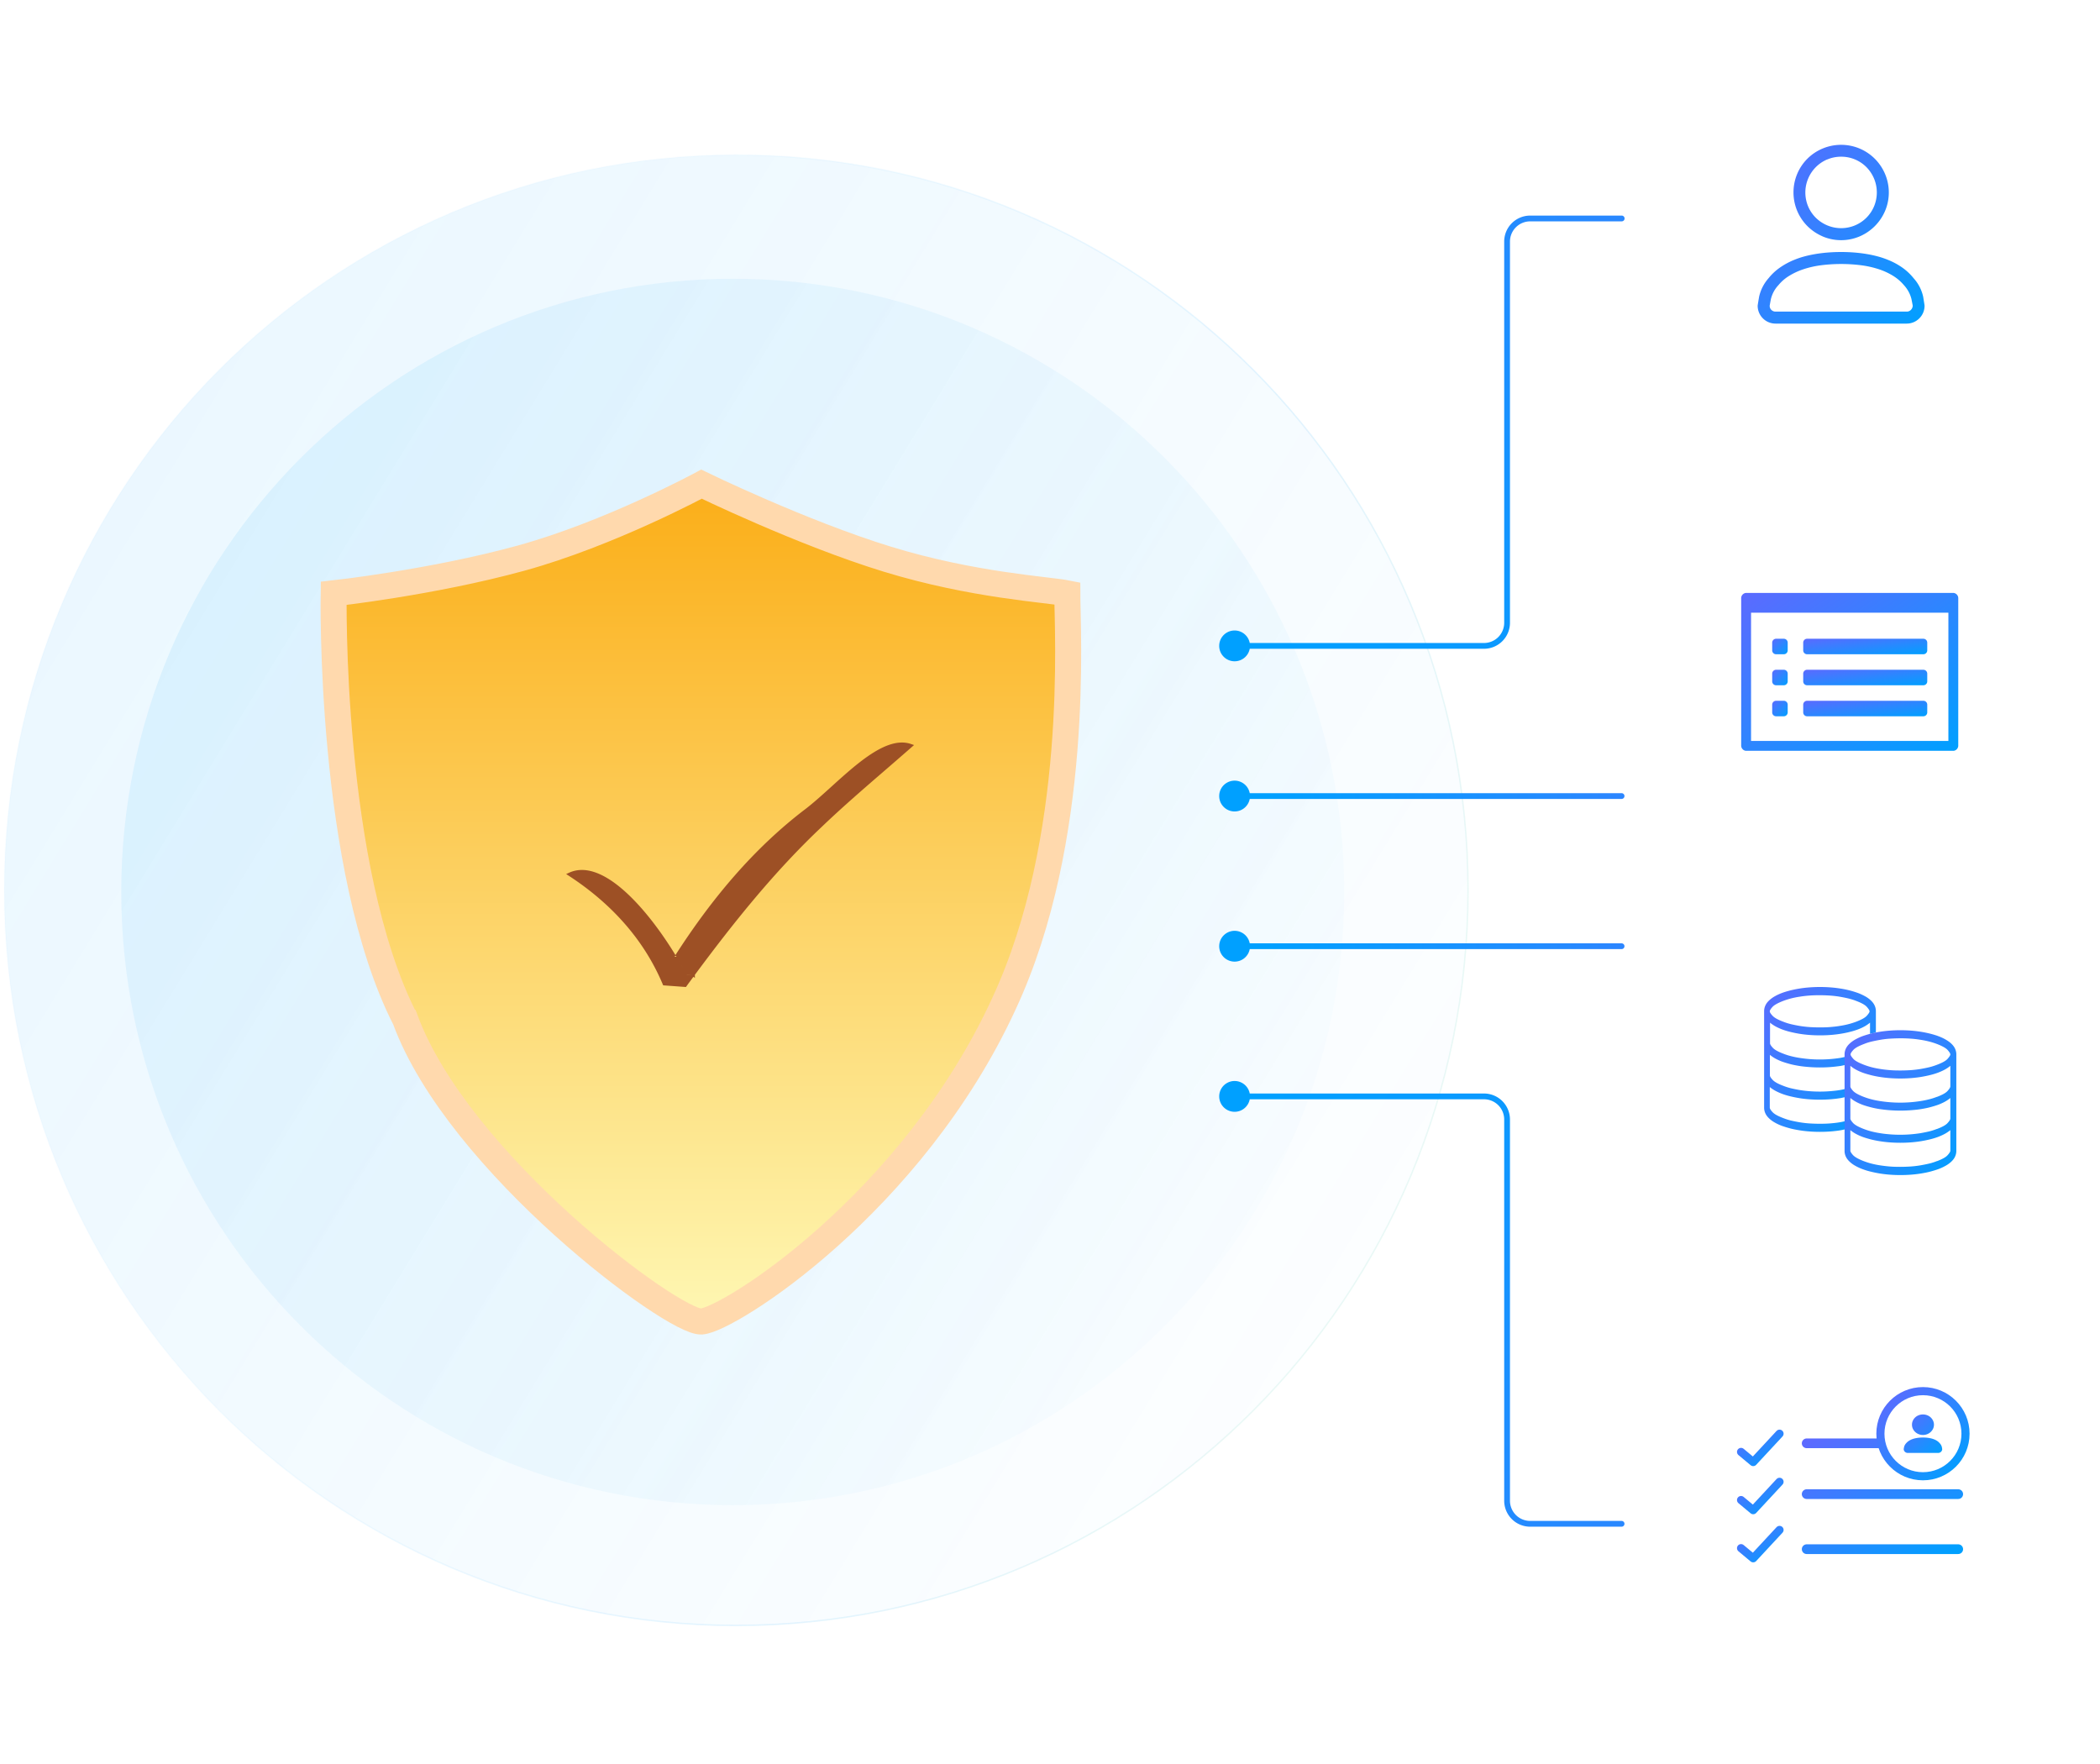 <svg xmlns="http://www.w3.org/2000/svg" width="481" height="404" fill="none" viewBox="0 0 481 404">
  <path fill="url(#a)" stroke="url(#b)" stroke-width=".327" d="M1 203.898c0 93.014 75.049 168.409 167.63 168.409 92.582 0 167.621-75.395 167.621-168.409S261.202 35.49 168.63 35.49 1 110.884 1 203.898Z" opacity=".1"/>
  <path fill="url(#c)" d="M167.833 344.754c77.352 0 140.059-62.883 140.059-140.452 0-77.57-62.707-140.453-140.059-140.453S27.774 126.732 27.774 204.302c0 77.569 62.707 140.452 140.059 140.452Z" opacity=".1"/>
  <g filter="url(#d)">
    <path fill="url(#e)" d="M92.805 233.473c-17.552-34.384-16.382-97.57-16.382-97.57s22.467-2.456 42.828-8.038c20.361-5.582 41.424-16.969 41.424-16.969s22.936 11.164 42.595 17.192c19.659 6.029 36.743 6.922 41.19 7.815 0 8.484 3.042 56.264-14.51 93.997-21.063 45.771-62.955 72.34-69.274 72.787-6.319.446-55.701-36.17-67.87-69.214Z"/>
    <path stroke="#FFD9AD" stroke-width="5.961" d="M92.805 233.473c-17.552-34.384-16.382-97.57-16.382-97.57s22.467-2.456 42.828-8.038c20.361-5.582 41.424-16.969 41.424-16.969s22.936 11.164 42.595 17.192c19.659 6.029 36.743 6.922 41.19 7.815 0 8.484 3.042 56.264-14.51 93.997-21.063 45.771-62.955 72.34-69.274 72.787-6.319.446-55.701-36.17-67.87-69.214Z"/>
  </g>
  <path fill="#9D5025" stroke="#9D5025" stroke-width=".852" d="m157.024 225.465-.119.165-.745-.054-.678-.05-2.249-.165-1.043-.077c-4.321-10.29-11.851-18.639-21.63-25.017 1.94-.874 4.065-.719 6.294.206 2.498 1.035 5.091 3.026 7.605 5.546 3.643 3.652 7.07 8.365 9.746 12.731a197.689 197.689 0 0 0-2.472 3.963l.074.045a.555.555 0 0 0 .105.584.316.316 0 0 0 .05.009l.009.001.011.002.168.012.896.066 2.923.21c1.008.072 1.909.136 2.268.159h.007l-.578.785c-.167.217-.43.583-.642.879Zm30.933-36.416c-10.954 10.335-20.319 22.062-29.21 34.073l-.016-.035a.779.779 0 0 0-.174-.108l-.041-.011-.041-.007-.017-.002-.084-.007a84.047 84.047 0 0 0-.833-.066 78.657 78.657 0 0 0-2.331-4.123c8.038-12.47 17.63-24.087 29.588-33.159l.003-.002c1.855-1.431 3.841-3.228 5.875-5.068l.22-.2c2.117-1.915 4.286-3.867 6.439-5.527 2.156-1.662 4.272-3.01 6.277-3.733 1.759-.634 3.404-.778 4.915-.259a984.055 984.055 0 0 1-6.033 5.241c-4.969 4.294-9.884 8.54-14.537 12.993Zm-35.134 33.513c.615-1.005 1.24-2.005 1.874-2.999a80.093 80.093 0 0 1 1.851 3.267l-.518-.037-2.922-.211-.285-.02Z"/>
  <path fill="url(#f)" d="M371.419 182.996a.661.661 0 1 0 0-1.323v1.323Zm-85.108-.661a3.527 3.527 0 1 0-7.055-.001 3.527 3.527 0 0 0 7.055.001Zm85.108-.662h-88.636v1.323h88.636v-1.323Z"/>
  <path fill="url(#g)" d="M371.419 217.392a.661.661 0 1 0 0-1.323v1.323Zm-85.108-.661a3.527 3.527 0 1 0-7.055-.001 3.527 3.527 0 0 0 7.055.001Zm85.108-.662h-88.636v1.323h88.636v-1.323Z"/>
  <path fill="url(#h)" d="M286.311 147.939a3.527 3.527 0 1 0-7.055-.001 3.527 3.527 0 0 0 7.055.001Zm85.108-97.236a.662.662 0 1 0 0-1.323v1.323Zm-26.226 4.63h.662-.662Zm5.292-5.291v-.662.662Zm-10.583 97.896v.662-.662Zm5.291-5.291h.662-.662Zm-5.291 4.63h-57.119v1.323h57.119v-1.323Zm5.953-4.63V55.334h-1.323v87.313h1.323Zm4.63-91.944h20.934V49.38h-20.934v1.323Zm-4.63 4.63a4.63 4.63 0 0 1 4.63-4.63V49.38a5.953 5.953 0 0 0-5.953 5.954h1.323Zm-5.953 93.267a5.953 5.953 0 0 0 5.953-5.953h-1.323a4.63 4.63 0 0 1-4.63 4.63v1.323Z"/>
  <path fill="url(#i)" d="M286.311 251.127a3.527 3.527 0 1 1-7.054 0 3.527 3.527 0 0 1 7.054 0Zm85.108 97.235a.661.661 0 1 1 0 1.323v-1.323Zm-26.226-4.63h.662-.662Zm5.292 5.291v.662-.662Zm-10.583-97.896v-.662.662Zm5.291 5.291h.662-.662Zm-5.291-4.63h-57.119v-1.323h57.119v1.323Zm5.953 4.63v87.314h-1.323v-87.314h1.323Zm4.63 91.944h20.934v1.323h-20.934v-1.323Zm-4.63-4.63a4.63 4.63 0 0 0 4.63 4.63v1.323a5.953 5.953 0 0 1-5.953-5.953h1.323Zm-5.953-93.267a5.954 5.954 0 0 1 5.953 5.953h-1.323a4.63 4.63 0 0 0-4.63-4.63v-1.323Z"/>
  <g filter="url(#j)">
    <rect width="83.32" height="83.32" x="380.68" y="13" fill="#fff" rx="6.249"/>
  </g>
  <g clip-path="url(#k)">
    <path fill="url(#l)" d="M406.684 74.12a4.091 4.091 0 0 1-4.096-4.096c0-.07.11-.762.333-2.066a9.526 9.526 0 0 1 2.189-4.264 12.376 12.376 0 0 1 2.535-2.373 16.542 16.542 0 0 1 3.279-1.787 19.095 19.095 0 0 1 2.321-.787c.816-.22 1.673-.406 2.571-.559a32.57 32.57 0 0 1 2.828-.347c.992-.08 2.01-.12 3.053-.12 1.042 0 2.064.04 3.065.12.978.081 1.917.197 2.815.347.899.151 1.756.337 2.572.559.789.213 1.564.476 2.321.787a15.976 15.976 0 0 1 3.291 1.787 12.55 12.55 0 0 1 2.52 2.373 9.309 9.309 0 0 1 2.214 4.255c.213 1.303.32 1.985.32 2.065a4.082 4.082 0 0 1-1.199 2.907 4.088 4.088 0 0 1-2.907 1.198h-30.025Zm-.961-3.146a1.327 1.327 0 0 0 .961.4h30.035a1.308 1.308 0 0 0 .973-.4c.252-.257.399-.6.412-.96 0-.038-.097-.549-.293-1.532a7.323 7.323 0 0 0-1.737-3.187 10.382 10.382 0 0 0-2.428-2.093 15.093 15.093 0 0 0-3.227-1.509 22.187 22.187 0 0 0-4.001-.92 36.635 36.635 0 0 0-9.433 0 21.7 21.7 0 0 0-3.984.92c-1.13.377-2.213.884-3.227 1.51a9.703 9.703 0 0 0-2.412 2.092 7.094 7.094 0 0 0-1.738 3.187 57.242 57.242 0 0 0-.28 1.532 1.326 1.326 0 0 0 .379.97v-.01Zm11.734-16.837a11.187 11.187 0 0 1-3.475-2.348 11 11 0 0 1-2.333-3.475 10.982 10.982 0 0 1 0-8.494 10.825 10.825 0 0 1 5.808-5.794 10.985 10.985 0 0 1 8.492 0 10.919 10.919 0 0 1 5.813 5.814 10.838 10.838 0 0 1 0 8.494 11.067 11.067 0 0 1-5.813 5.813 10.868 10.868 0 0 1-8.492 0v-.01Zm1.067-17.624a8.24 8.24 0 0 0-4.373 10.766 8.116 8.116 0 0 0 1.76 2.601 8.352 8.352 0 0 0 2.613 1.738 8.247 8.247 0 0 0 6.372 0 8.127 8.127 0 0 0 4.347-4.346 8.258 8.258 0 0 0 0-6.372 8.365 8.365 0 0 0-1.738-2.614 8.1 8.1 0 0 0-5.803-2.393 7.95 7.95 0 0 0-3.178.64v-.02Z"/>
  </g>
  <g filter="url(#m)">
    <rect width="83.32" height="83.32" x="380.68" y="108.373" fill="#fff" rx="6.249"/>
  </g>
  <path fill="url(#n)" d="M408.58 146.305h-1.774a.888.888 0 0 0-.889.888v1.774c0 .49.398.888.889.888h1.774c.49 0 .888-.398.888-.888v-1.774a.888.888 0 0 0-.888-.888Z"/>
  <path fill="url(#o)" d="M408.58 153.408h-1.774a.888.888 0 0 0-.889.888v1.774c0 .491.398.888.889.888h1.774c.49 0 .888-.397.888-.888v-1.774a.888.888 0 0 0-.888-.888Z"/>
  <path fill="url(#p)" d="M408.58 160.511h-1.774a.889.889 0 0 0-.889.888v1.775c0 .49.398.888.889.888h1.774c.49 0 .888-.398.888-.888v-1.775a.889.889 0 0 0-.888-.888Z"/>
  <path fill="url(#q)" d="M440.544 146.305H413.91a.888.888 0 0 0-.889.888v1.774c0 .49.398.888.889.888h26.634c.49 0 .888-.398.888-.888v-1.774a.888.888 0 0 0-.888-.888Z"/>
  <path fill="url(#r)" d="M440.544 153.408H413.91a.888.888 0 0 0-.889.888v1.774c0 .491.398.888.889.888h26.634c.49 0 .888-.397.888-.888v-1.774a.888.888 0 0 0-.888-.888Z"/>
  <path fill="url(#s)" d="M440.544 160.511H413.91a.889.889 0 0 0-.889.888v1.775c0 .49.398.888.889.888h26.634c.49 0 .888-.398.888-.888v-1.775a.889.889 0 0 0-.888-.888Z"/>
  <path fill="url(#t)" d="M447.499 135.812h-47.65a1.218 1.218 0 0 0-1.035 1.29v33.579a1.223 1.223 0 0 0 1.035 1.291h47.65a1.223 1.223 0 0 0 1.035-1.291v-33.579a1.218 1.218 0 0 0-1.035-1.29Zm-46.425 33.9v-29.38h45.2v29.38h-45.2Z"/>
  <g filter="url(#u)">
    <rect width="83.32" height="83.32" x="380.68" y="203.747" fill="#fff" rx="6.249"/>
  </g>
  <path fill="url(#v)" d="M422.524 256.821c-.392.091-.768.181-1.19.242-.708.12-1.447.195-2.215.256-.768.06-1.537.075-2.335.075-.799 0-1.582-.03-2.336-.075a24.93 24.93 0 0 1-2.199-.256 35.32 35.32 0 0 1-2.034-.407 13.21 13.21 0 0 1-1.793-.573c-1.206-.452-2.019-.904-2.441-1.371-.422-.452-.618-.798-.618-1.009v-4.716a8.42 8.42 0 0 0 1.175.798c.452.256.95.482 1.522.708.588.226 1.22.422 1.898.588.678.166 1.387.316 2.125.437a26.57 26.57 0 0 0 2.305.271 32.172 32.172 0 0 0 4.852 0c.798-.06 1.551-.15 2.305-.271.346-.06.678-.136 1.009-.211v-1.868c-.392.09-.768.181-1.19.241-.708.12-1.446.196-2.215.256-.768.06-1.537.09-2.335.09a29.536 29.536 0 0 1-4.535-.346 34.816 34.816 0 0 1-2.034-.407 13.212 13.212 0 0 1-1.793-.572c-1.206-.452-2.019-.904-2.441-1.372-.422-.452-.618-.783-.618-.994v-4.731c.332.286.723.558 1.175.814.452.256.95.482 1.522.708.588.211 1.221.407 1.899.587.678.181 1.386.317 2.124.437.738.121 1.507.196 2.305.257.799.06 1.597.09 2.426.09.829 0 1.627-.03 2.426-.09a36.074 36.074 0 0 0 2.305-.257c.346-.06.678-.135 1.009-.211v-1.853c-.391.076-.768.181-1.19.241-.708.106-1.446.196-2.215.256a29.31 29.31 0 0 1-2.335.091c-.799 0-1.582-.03-2.335-.091-.769-.06-1.492-.15-2.2-.256a20.324 20.324 0 0 1-2.034-.406 13.21 13.21 0 0 1-1.793-.573c-1.205-.452-2.019-.904-2.441-1.371-.422-.452-.618-.799-.618-1.01v-4.73c.332.286.724.557 1.176.813.452.256.949.482 1.521.708a15.7 15.7 0 0 0 1.899.588c.678.166 1.386.316 2.124.437.738.12 1.507.211 2.305.271.799.06 1.597.09 2.426.09.829 0 1.627-.03 2.426-.09.798-.06 1.552-.151 2.305-.271a22.128 22.128 0 0 0 2.124-.437 15.7 15.7 0 0 0 1.899-.588c.572-.211 1.07-.452 1.522-.708a8.067 8.067 0 0 0 1.175-.813v2.576c.075-.015.15-.045.226-.075.361-.091.753-.151 1.115-.226v-4.897a3.1 3.1 0 0 0-.317-1.371c-.211-.437-.527-.829-.949-1.205a6.246 6.246 0 0 0-1.205-.844 13.029 13.029 0 0 0-1.582-.738 23.82 23.82 0 0 0-1.899-.588 22.128 22.128 0 0 0-2.124-.437 26.966 26.966 0 0 0-2.305-.271 32.172 32.172 0 0 0-4.852 0c-.798.06-1.567.151-2.305.271-.738.121-1.446.271-2.124.437-.678.181-1.311.362-1.899.588a11.1 11.1 0 0 0-1.582.738 6.828 6.828 0 0 0-1.19.844c-.422.376-.738.768-.949 1.205a3.1 3.1 0 0 0-.317 1.371v22.088c0 .482.106.934.317 1.371.211.437.527.828.949 1.205a6.66 6.66 0 0 0 1.19.844 11.1 11.1 0 0 0 1.582.738 23.82 23.82 0 0 0 1.899.588c.678.18 1.386.316 2.124.437.738.12 1.507.211 2.305.271.799.06 1.597.09 2.426.09.829 0 1.627-.03 2.426-.09.798-.06 1.552-.151 2.305-.271.346-.061.678-.136 1.009-.211v-1.854h-.075Zm-16.543-26.185c.422-.452 1.235-.904 2.441-1.371a16.736 16.736 0 0 1 1.793-.573 20.208 20.208 0 0 1 2.034-.407 25.22 25.22 0 0 1 2.199-.256c.769-.06 1.537-.075 2.336-.075.798 0 1.567.03 2.335.075.768.06 1.507.136 2.215.256.708.121 1.386.256 2.034.407.648.166 1.25.347 1.808.573 1.205.452 2.019.904 2.426 1.371.406.467.617.798.617 1.009 0 .211-.211.527-.617.994-.407.468-1.221.904-2.426 1.372-.558.21-1.16.406-1.808.572-.648.166-1.326.301-2.034.407-.708.12-1.447.196-2.215.256-.768.06-1.537.075-2.335.075-.799 0-1.582-.03-2.336-.075a24.559 24.559 0 0 1-2.199-.256 34.487 34.487 0 0 1-2.034-.407 13.212 13.212 0 0 1-1.793-.572c-1.206-.452-2.019-.904-2.441-1.372-.422-.452-.618-.783-.618-.994 0-.211.211-.557.618-1.009Z"/>
  <path fill="url(#w)" d="M446.826 238.937c.422.377.739.769.95 1.206.21.437.316.889.316 1.371v22.087c0 .483-.106.935-.316 1.372-.211.436-.528.828-.95 1.205a6.334 6.334 0 0 1-1.205.844 11.05 11.05 0 0 1-1.582.738c-.588.211-1.22.407-1.898.587-.678.181-1.387.317-2.125.437-.738.121-1.506.211-2.305.272-.799.06-1.597.09-2.426.09-.828 0-1.627-.03-2.425-.09a26.984 26.984 0 0 1-2.306-.272 27.43 27.43 0 0 1-2.124-.437 15.454 15.454 0 0 1-1.898-.587 11.05 11.05 0 0 1-1.582-.738 6.211 6.211 0 0 1-1.191-.844c-.422-.377-.738-.769-.949-1.205a3.1 3.1 0 0 1-.316-1.372v-22.087a3.1 3.1 0 0 1 .316-1.371c.211-.437.527-.829.949-1.206a6.703 6.703 0 0 1 1.191-.843c.467-.256.994-.513 1.582-.739.587-.211 1.22-.406 1.898-.587a21.826 21.826 0 0 1 2.124-.437 26.594 26.594 0 0 1 2.306-.271 31.628 31.628 0 0 1 2.425-.091c.829 0 1.627.03 2.426.091.799.06 1.552.15 2.305.271.738.12 1.447.271 2.125.437.678.181 1.31.361 1.898.587.588.226 1.115.467 1.582.739.467.271.874.542 1.205.843Zm-19.903.196c-1.205.452-2.019.904-2.441 1.371-.421.467-.617.799-.617 1.01 0 .211.211.527.617.994.407.467 1.236.904 2.441 1.371.558.211 1.145.407 1.793.573.648.165 1.326.301 2.034.407.708.12 1.447.195 2.2.256.753.06 1.537.075 2.335.075.799 0 1.567-.03 2.336-.075a25.283 25.283 0 0 0 2.214-.256 35.32 35.32 0 0 0 2.034-.407 14.164 14.164 0 0 0 1.808-.573c1.206-.452 2.019-.904 2.426-1.371.407-.467.618-.783.618-.994 0-.211-.211-.558-.618-1.01-.407-.452-1.22-.904-2.426-1.371a16.81 16.81 0 0 0-1.808-.572 19.933 19.933 0 0 0-2.034-.407 24.54 24.54 0 0 0-2.214-.256 29.887 29.887 0 0 0-2.336-.076c-.798 0-1.582.031-2.335.076-.753.045-1.492.135-2.2.256-.708.12-1.386.256-2.034.407-.648.15-1.25.346-1.793.572Zm16.754 12.099c1.206-.452 2.019-.904 2.426-1.371.407-.452.618-.799.618-1.01v-4.731a7.264 7.264 0 0 1-1.175.814c-.452.256-.95.482-1.522.708-.588.226-1.22.422-1.898.588-.678.165-1.387.316-2.125.437-.738.12-1.507.21-2.305.271-.799.06-1.597.09-2.426.09-.828 0-1.627-.03-2.426-.09a27.423 27.423 0 0 1-2.305-.271 22.437 22.437 0 0 1-2.124-.437c-.678-.181-1.311-.362-1.899-.588a11.027 11.027 0 0 1-1.521-.708 7.22 7.22 0 0 1-1.175-.814v4.731c0 .211.21.558.617 1.01.422.452 1.236.904 2.441 1.371.558.211 1.145.407 1.793.572.648.166 1.326.302 2.034.407a29.788 29.788 0 0 0 6.87.256c.769-.06 1.507-.15 2.215-.256a20.043 20.043 0 0 0 2.034-.407 14.008 14.008 0 0 0 1.808-.572h.045Zm0 7.352c1.206-.452 2.019-.904 2.426-1.371.407-.452.618-.783.618-.994v-4.731a7.326 7.326 0 0 1-1.175.813c-.452.257-.95.483-1.522.709-.588.211-1.22.406-1.898.587-.678.181-1.387.317-2.125.437-.738.121-1.507.196-2.305.256-.799.061-1.597.091-2.426.091-.828 0-1.627-.03-2.426-.091-.798-.06-1.566-.15-2.305-.256a21.826 21.826 0 0 1-2.124-.437c-.678-.181-1.311-.361-1.899-.587a10.912 10.912 0 0 1-1.521-.709 7.281 7.281 0 0 1-1.175-.813v4.731c0 .211.21.527.617.994.422.452 1.236.904 2.441 1.371.558.211 1.145.407 1.793.573.648.166 1.326.301 2.034.407.708.12 1.446.195 2.2.256.768.06 1.537.09 2.335.09a29.774 29.774 0 0 0 4.55-.346 35.665 35.665 0 0 0 2.034-.407 14.164 14.164 0 0 0 1.808-.573h.045Zm0 7.368c1.206-.452 2.019-.904 2.426-1.371.407-.452.618-.799.618-1.01v-4.716a8.335 8.335 0 0 1-1.175.799c-.452.256-.95.482-1.522.708-.588.226-1.22.422-1.898.588-.678.165-1.387.316-2.125.437-.738.12-1.507.211-2.305.271-.799.06-1.597.09-2.426.09-.828 0-1.627-.03-2.426-.09a27.013 27.013 0 0 1-2.305-.271 22.128 22.128 0 0 1-2.124-.437c-.678-.181-1.311-.362-1.899-.588a11.027 11.027 0 0 1-1.521-.708 7.189 7.189 0 0 1-1.175-.799v4.716c0 .211.21.558.617 1.01.422.452 1.236.904 2.441 1.371.558.211 1.145.407 1.793.572.648.166 1.326.302 2.034.407a32.06 32.06 0 0 0 2.2.256c.753.061 1.537.076 2.335.076.799 0 1.567-.03 2.335-.076a24.52 24.52 0 0 0 2.215-.256c.708-.12 1.386-.256 2.034-.407.648-.15 1.251-.346 1.808-.572h.045Z"/>
  <g filter="url(#x)">
    <rect width="83.32" height="83.32" x="380.68" y="299.12" fill="#fff" rx="6.249"/>
  </g>
  <path stroke="url(#y)" stroke-linecap="round" stroke-linejoin="round" stroke-width="1.86" d="m398.782 332.56 2.784 2.32 6.033-6.496"/>
  <path stroke="url(#z)" stroke-linecap="round" stroke-linejoin="round" stroke-width="1.86" d="m398.782 343.581 2.784 2.32 6.033-6.497"/>
  <path stroke="url(#A)" stroke-linecap="round" stroke-linejoin="round" stroke-width="1.86" d="m398.782 354.602 2.784 2.32 6.033-6.497"/>
  <path stroke="url(#B)" stroke-linecap="round" stroke-linejoin="round" stroke-width="2.227" d="M413.815 330.588h24.246m-24.246 11.638h34.71m-34.71 12.608h34.71"/>
  <circle cx="440.449" cy="328.384" r="9.747" fill="#fff" stroke="url(#C)" stroke-width="1.86"/>
  <path fill="url(#D)" d="M436.623 332.725c.115.044.238.067.362.067h6.925a.965.965 0 0 0 .67-.258.875.875 0 0 0 .205-.287.833.833 0 0 0 .072-.339c0-.017-.025-.164-.074-.445a1.973 1.973 0 0 0-.511-.916 2.845 2.845 0 0 0-.581-.511 3.809 3.809 0 0 0-.759-.384 4.75 4.75 0 0 0-.535-.17 6.34 6.34 0 0 0-.593-.12 8.413 8.413 0 0 0-1.357-.101c-.24 0-.475.009-.704.026a7.897 7.897 0 0 0-.652.075 6.977 6.977 0 0 0-.593.12 4.495 4.495 0 0 0-.535.17 3.93 3.93 0 0 0-.757.384 2.803 2.803 0 0 0-.584.511c-.25.261-.424.577-.505.919-.052.28-.077.429-.077.444 0 .116.024.231.072.338a.93.93 0 0 0 .511.477Z"/>
  <path fill="url(#E)" d="M438.668 327.984a2.606 2.606 0 0 0 1.781.694c.336 0 .669-.064.979-.186a2.478 2.478 0 0 0 1.341-1.252 2.198 2.198 0 0 0 0-1.829 2.447 2.447 0 0 0-1.341-1.252 2.697 2.697 0 0 0-1.959 0 2.423 2.423 0 0 0-1.339 1.248 2.227 2.227 0 0 0 0 1.829c.126.279.309.533.538.748Z"/>
  <defs>
    <linearGradient id="a" x1="323.07" x2="-71.695" y1="298.305" y2="56.99" gradientUnits="userSpaceOnUse">
      <stop stop-color="#00A0FF" stop-opacity=".1"/>
      <stop offset="1" stop-color="#00A0FF"/>
    </linearGradient>
    <linearGradient id="b" x1="315.029" x2="94.907" y1="264.508" y2="173.377" gradientUnits="userSpaceOnUse">
      <stop stop-color="#40C6A7"/>
      <stop offset=".37" stop-color="#00A0FF"/>
      <stop offset="1" stop-color="#00A0FF" stop-opacity=".2"/>
    </linearGradient>
    <linearGradient id="c" x1="296.45" x2="-32.297" y1="283.068" y2="81.747" gradientUnits="userSpaceOnUse">
      <stop stop-color="#00A0FF" stop-opacity=".1"/>
      <stop offset=".3" stop-color="#0FA9EB" stop-opacity=".46"/>
      <stop offset="1" stop-color="#00A0FF"/>
    </linearGradient>
    <linearGradient id="e" x1="160.534" x2="160.534" y1="110.896" y2="302.691" gradientUnits="userSpaceOnUse">
      <stop stop-color="#FBAE18"/>
      <stop offset="1" stop-color="#FEF7B3"/>
    </linearGradient>
    <linearGradient id="f" x1="290.17" x2="417.06" y1="182.335" y2="182.335" gradientUnits="userSpaceOnUse">
      <stop stop-color="#00A0FF"/>
      <stop offset="1" stop-color="#4577FF"/>
    </linearGradient>
    <linearGradient id="g" x1="290.17" x2="417.06" y1="216.731" y2="216.731" gradientUnits="userSpaceOnUse">
      <stop stop-color="#00A0FF"/>
      <stop offset="1" stop-color="#4577FF"/>
    </linearGradient>
    <linearGradient id="h" x1="290.17" x2="432.731" y1="147.939" y2="-11.339" gradientUnits="userSpaceOnUse">
      <stop stop-color="#00A0FF"/>
      <stop offset="1" stop-color="#4577FF"/>
    </linearGradient>
    <linearGradient id="i" x1="290.17" x2="432.731" y1="251.127" y2="410.405" gradientUnits="userSpaceOnUse">
      <stop stop-color="#00A0FF"/>
      <stop offset="1" stop-color="#4577FF"/>
    </linearGradient>
    <linearGradient id="l" x1="440.815" x2="374" y1="74.12" y2="10.47" gradientUnits="userSpaceOnUse">
      <stop stop-color="#00A0FF"/>
      <stop offset="1" stop-color="#9747FF"/>
    </linearGradient>
    <linearGradient id="n" x1="409.468" x2="403.669" y1="149.855" y2="143.938" gradientUnits="userSpaceOnUse">
      <stop stop-color="#00A0FF"/>
      <stop offset="1" stop-color="#9747FF"/>
    </linearGradient>
    <linearGradient id="o" x1="409.468" x2="403.669" y1="156.958" y2="151.041" gradientUnits="userSpaceOnUse">
      <stop stop-color="#00A0FF"/>
      <stop offset="1" stop-color="#9747FF"/>
    </linearGradient>
    <linearGradient id="p" x1="409.468" x2="403.669" y1="164.062" y2="158.144" gradientUnits="userSpaceOnUse">
      <stop stop-color="#00A0FF"/>
      <stop offset="1" stop-color="#9747FF"/>
    </linearGradient>
    <linearGradient id="q" x1="441.432" x2="440.032" y1="149.855" y2="138.426" gradientUnits="userSpaceOnUse">
      <stop stop-color="#00A0FF"/>
      <stop offset="1" stop-color="#9747FF"/>
    </linearGradient>
    <linearGradient id="r" x1="441.432" x2="440.032" y1="156.958" y2="145.529" gradientUnits="userSpaceOnUse">
      <stop stop-color="#00A0FF"/>
      <stop offset="1" stop-color="#9747FF"/>
    </linearGradient>
    <linearGradient id="s" x1="441.432" x2="440.032" y1="164.062" y2="152.633" gradientUnits="userSpaceOnUse">
      <stop stop-color="#00A0FF"/>
      <stop offset="1" stop-color="#9747FF"/>
    </linearGradient>
    <linearGradient id="t" x1="448.537" x2="392.699" y1="171.972" y2="93.618" gradientUnits="userSpaceOnUse">
      <stop stop-color="#00A0FF"/>
      <stop offset="1" stop-color="#9747FF"/>
    </linearGradient>
    <linearGradient id="v" x1="429.666" x2="376.979" y1="259.247" y2="217.766" gradientUnits="userSpaceOnUse">
      <stop stop-color="#00A0FF"/>
      <stop offset="1" stop-color="#9747FF"/>
    </linearGradient>
    <linearGradient id="w" x1="448.092" x2="395.406" y1="269.146" y2="227.665" gradientUnits="userSpaceOnUse">
      <stop stop-color="#00A0FF"/>
      <stop offset="1" stop-color="#9747FF"/>
    </linearGradient>
    <linearGradient id="y" x1="407.599" x2="397.524" y1="334.88" y2="320.929" gradientUnits="userSpaceOnUse">
      <stop stop-color="#00A0FF"/>
      <stop offset="1" stop-color="#9747FF"/>
    </linearGradient>
    <linearGradient id="z" x1="407.599" x2="397.524" y1="345.901" y2="331.949" gradientUnits="userSpaceOnUse">
      <stop stop-color="#00A0FF"/>
      <stop offset="1" stop-color="#9747FF"/>
    </linearGradient>
    <linearGradient id="A" x1="407.599" x2="397.524" y1="356.922" y2="342.97" gradientUnits="userSpaceOnUse">
      <stop stop-color="#00A0FF"/>
      <stop offset="1" stop-color="#9747FF"/>
    </linearGradient>
    <linearGradient id="B" x1="448.525" x2="411.599" y1="354.834" y2="300.892" gradientUnits="userSpaceOnUse">
      <stop stop-color="#00A0FF"/>
      <stop offset="1" stop-color="#9747FF"/>
    </linearGradient>
    <linearGradient id="C" x1="449.266" x2="420.465" y1="337.2" y2="307.811" gradientUnits="userSpaceOnUse">
      <stop stop-color="#00A0FF"/>
      <stop offset="1" stop-color="#9747FF"/>
    </linearGradient>
    <linearGradient id="D" x1="444.857" x2="430.456" y1="332.792" y2="318.098" gradientUnits="userSpaceOnUse">
      <stop stop-color="#00A0FF"/>
      <stop offset="1" stop-color="#9747FF"/>
    </linearGradient>
    <linearGradient id="E" x1="444.857" x2="430.456" y1="332.792" y2="318.098" gradientUnits="userSpaceOnUse">
      <stop stop-color="#00A0FF"/>
      <stop offset="1" stop-color="#9747FF"/>
    </linearGradient>
    <filter id="d" width="252.269" height="276.172" x="34.402" y="68.523" color-interpolation-filters="sRGB" filterUnits="userSpaceOnUse">
      <feFlood flood-opacity="0" result="BackgroundImageFix"/>
      <feColorMatrix in="SourceAlpha" result="hardAlpha" values="0 0 0 0 0 0 0 0 0 0 0 0 0 0 0 0 0 0 127 0"/>
      <feOffset/>
      <feGaussianBlur stdDeviation=".67"/>
      <feColorMatrix values="0 0 0 0 0.392 0 0 0 0 0.455 0 0 0 0 0.545 0 0 0 0.025 0"/>
      <feBlend in2="BackgroundImageFix" result="effect1_dropShadow_221_3739"/>
      <feColorMatrix in="SourceAlpha" result="hardAlpha" values="0 0 0 0 0 0 0 0 0 0 0 0 0 0 0 0 0 0 127 0"/>
      <feOffset/>
      <feGaussianBlur stdDeviation="1.695"/>
      <feColorMatrix values="0 0 0 0 0.392 0 0 0 0 0.455 0 0 0 0 0.545 0 0 0 0.035 0"/>
      <feBlend in2="effect1_dropShadow_221_3739" result="effect2_dropShadow_221_3739"/>
      <feColorMatrix in="SourceAlpha" result="hardAlpha" values="0 0 0 0 0 0 0 0 0 0 0 0 0 0 0 0 0 0 127 0"/>
      <feOffset/>
      <feGaussianBlur stdDeviation="3.458"/>
      <feColorMatrix values="0 0 0 0 0.392 0 0 0 0 0.455 0 0 0 0 0.545 0 0 0 0.045 0"/>
      <feBlend in2="effect2_dropShadow_221_3739" result="effect3_dropShadow_221_3739"/>
      <feColorMatrix in="SourceAlpha" result="hardAlpha" values="0 0 0 0 0 0 0 0 0 0 0 0 0 0 0 0 0 0 127 0"/>
      <feOffset/>
      <feGaussianBlur stdDeviation="7.122"/>
      <feColorMatrix values="0 0 0 0 0.392 0 0 0 0 0.455 0 0 0 0 0.545 0 0 0 0.055 0"/>
      <feBlend in2="effect3_dropShadow_221_3739" result="effect4_dropShadow_221_3739"/>
      <feColorMatrix in="SourceAlpha" result="hardAlpha" values="0 0 0 0 0 0 0 0 0 0 0 0 0 0 0 0 0 0 127 0"/>
      <feOffset/>
      <feGaussianBlur stdDeviation="19.512"/>
      <feColorMatrix values="0 0 0 0 0.392 0 0 0 0 0.455 0 0 0 0 0.545 0 0 0 0.08 0"/>
      <feBlend in2="effect4_dropShadow_221_3739" result="effect5_dropShadow_221_3739"/>
      <feBlend in="SourceGraphic" in2="effect5_dropShadow_221_3739" result="shape"/>
    </filter>
    <filter id="j" width="116.648" height="116.648" x="364.016" y=".502" color-interpolation-filters="sRGB" filterUnits="userSpaceOnUse">
      <feFlood flood-opacity="0" result="BackgroundImageFix"/>
      <feColorMatrix in="SourceAlpha" result="hardAlpha" values="0 0 0 0 0 0 0 0 0 0 0 0 0 0 0 0 0 0 127 0"/>
      <feOffset dy="4.166"/>
      <feGaussianBlur stdDeviation="8.332"/>
      <feComposite in2="hardAlpha" operator="out"/>
      <feColorMatrix values="0 0 0 0 0.016 0 0 0 0 0.392 0 0 0 0 0.69 0 0 0 0.1 0"/>
      <feBlend in2="BackgroundImageFix" result="effect1_dropShadow_221_3739"/>
      <feBlend in="SourceGraphic" in2="effect1_dropShadow_221_3739" result="shape"/>
    </filter>
    <filter id="m" width="116.648" height="116.648" x="364.016" y="95.875" color-interpolation-filters="sRGB" filterUnits="userSpaceOnUse">
      <feFlood flood-opacity="0" result="BackgroundImageFix"/>
      <feColorMatrix in="SourceAlpha" result="hardAlpha" values="0 0 0 0 0 0 0 0 0 0 0 0 0 0 0 0 0 0 127 0"/>
      <feOffset dy="4.166"/>
      <feGaussianBlur stdDeviation="8.332"/>
      <feComposite in2="hardAlpha" operator="out"/>
      <feColorMatrix values="0 0 0 0 0.016 0 0 0 0 0.392 0 0 0 0 0.69 0 0 0 0.1 0"/>
      <feBlend in2="BackgroundImageFix" result="effect1_dropShadow_221_3739"/>
      <feBlend in="SourceGraphic" in2="effect1_dropShadow_221_3739" result="shape"/>
    </filter>
    <filter id="u" width="116.648" height="116.648" x="364.016" y="191.249" color-interpolation-filters="sRGB" filterUnits="userSpaceOnUse">
      <feFlood flood-opacity="0" result="BackgroundImageFix"/>
      <feColorMatrix in="SourceAlpha" result="hardAlpha" values="0 0 0 0 0 0 0 0 0 0 0 0 0 0 0 0 0 0 127 0"/>
      <feOffset dy="4.166"/>
      <feGaussianBlur stdDeviation="8.332"/>
      <feComposite in2="hardAlpha" operator="out"/>
      <feColorMatrix values="0 0 0 0 0.016 0 0 0 0 0.392 0 0 0 0 0.69 0 0 0 0.1 0"/>
      <feBlend in2="BackgroundImageFix" result="effect1_dropShadow_221_3739"/>
      <feBlend in="SourceGraphic" in2="effect1_dropShadow_221_3739" result="shape"/>
    </filter>
    <filter id="x" width="116.648" height="116.648" x="364.016" y="286.622" color-interpolation-filters="sRGB" filterUnits="userSpaceOnUse">
      <feFlood flood-opacity="0" result="BackgroundImageFix"/>
      <feColorMatrix in="SourceAlpha" result="hardAlpha" values="0 0 0 0 0 0 0 0 0 0 0 0 0 0 0 0 0 0 127 0"/>
      <feOffset dy="4.166"/>
      <feGaussianBlur stdDeviation="8.332"/>
      <feComposite in2="hardAlpha" operator="out"/>
      <feColorMatrix values="0 0 0 0 0.016 0 0 0 0 0.392 0 0 0 0 0.69 0 0 0 0.1 0"/>
      <feBlend in2="BackgroundImageFix" result="effect1_dropShadow_221_3739"/>
      <feBlend in="SourceGraphic" in2="effect1_dropShadow_221_3739" result="shape"/>
    </filter>
    <clipPath id="k">
      <path fill="#fff" d="M401.927 32.997h39.716v41.371h-39.716z"/>
    </clipPath>
  </defs>
</svg>

